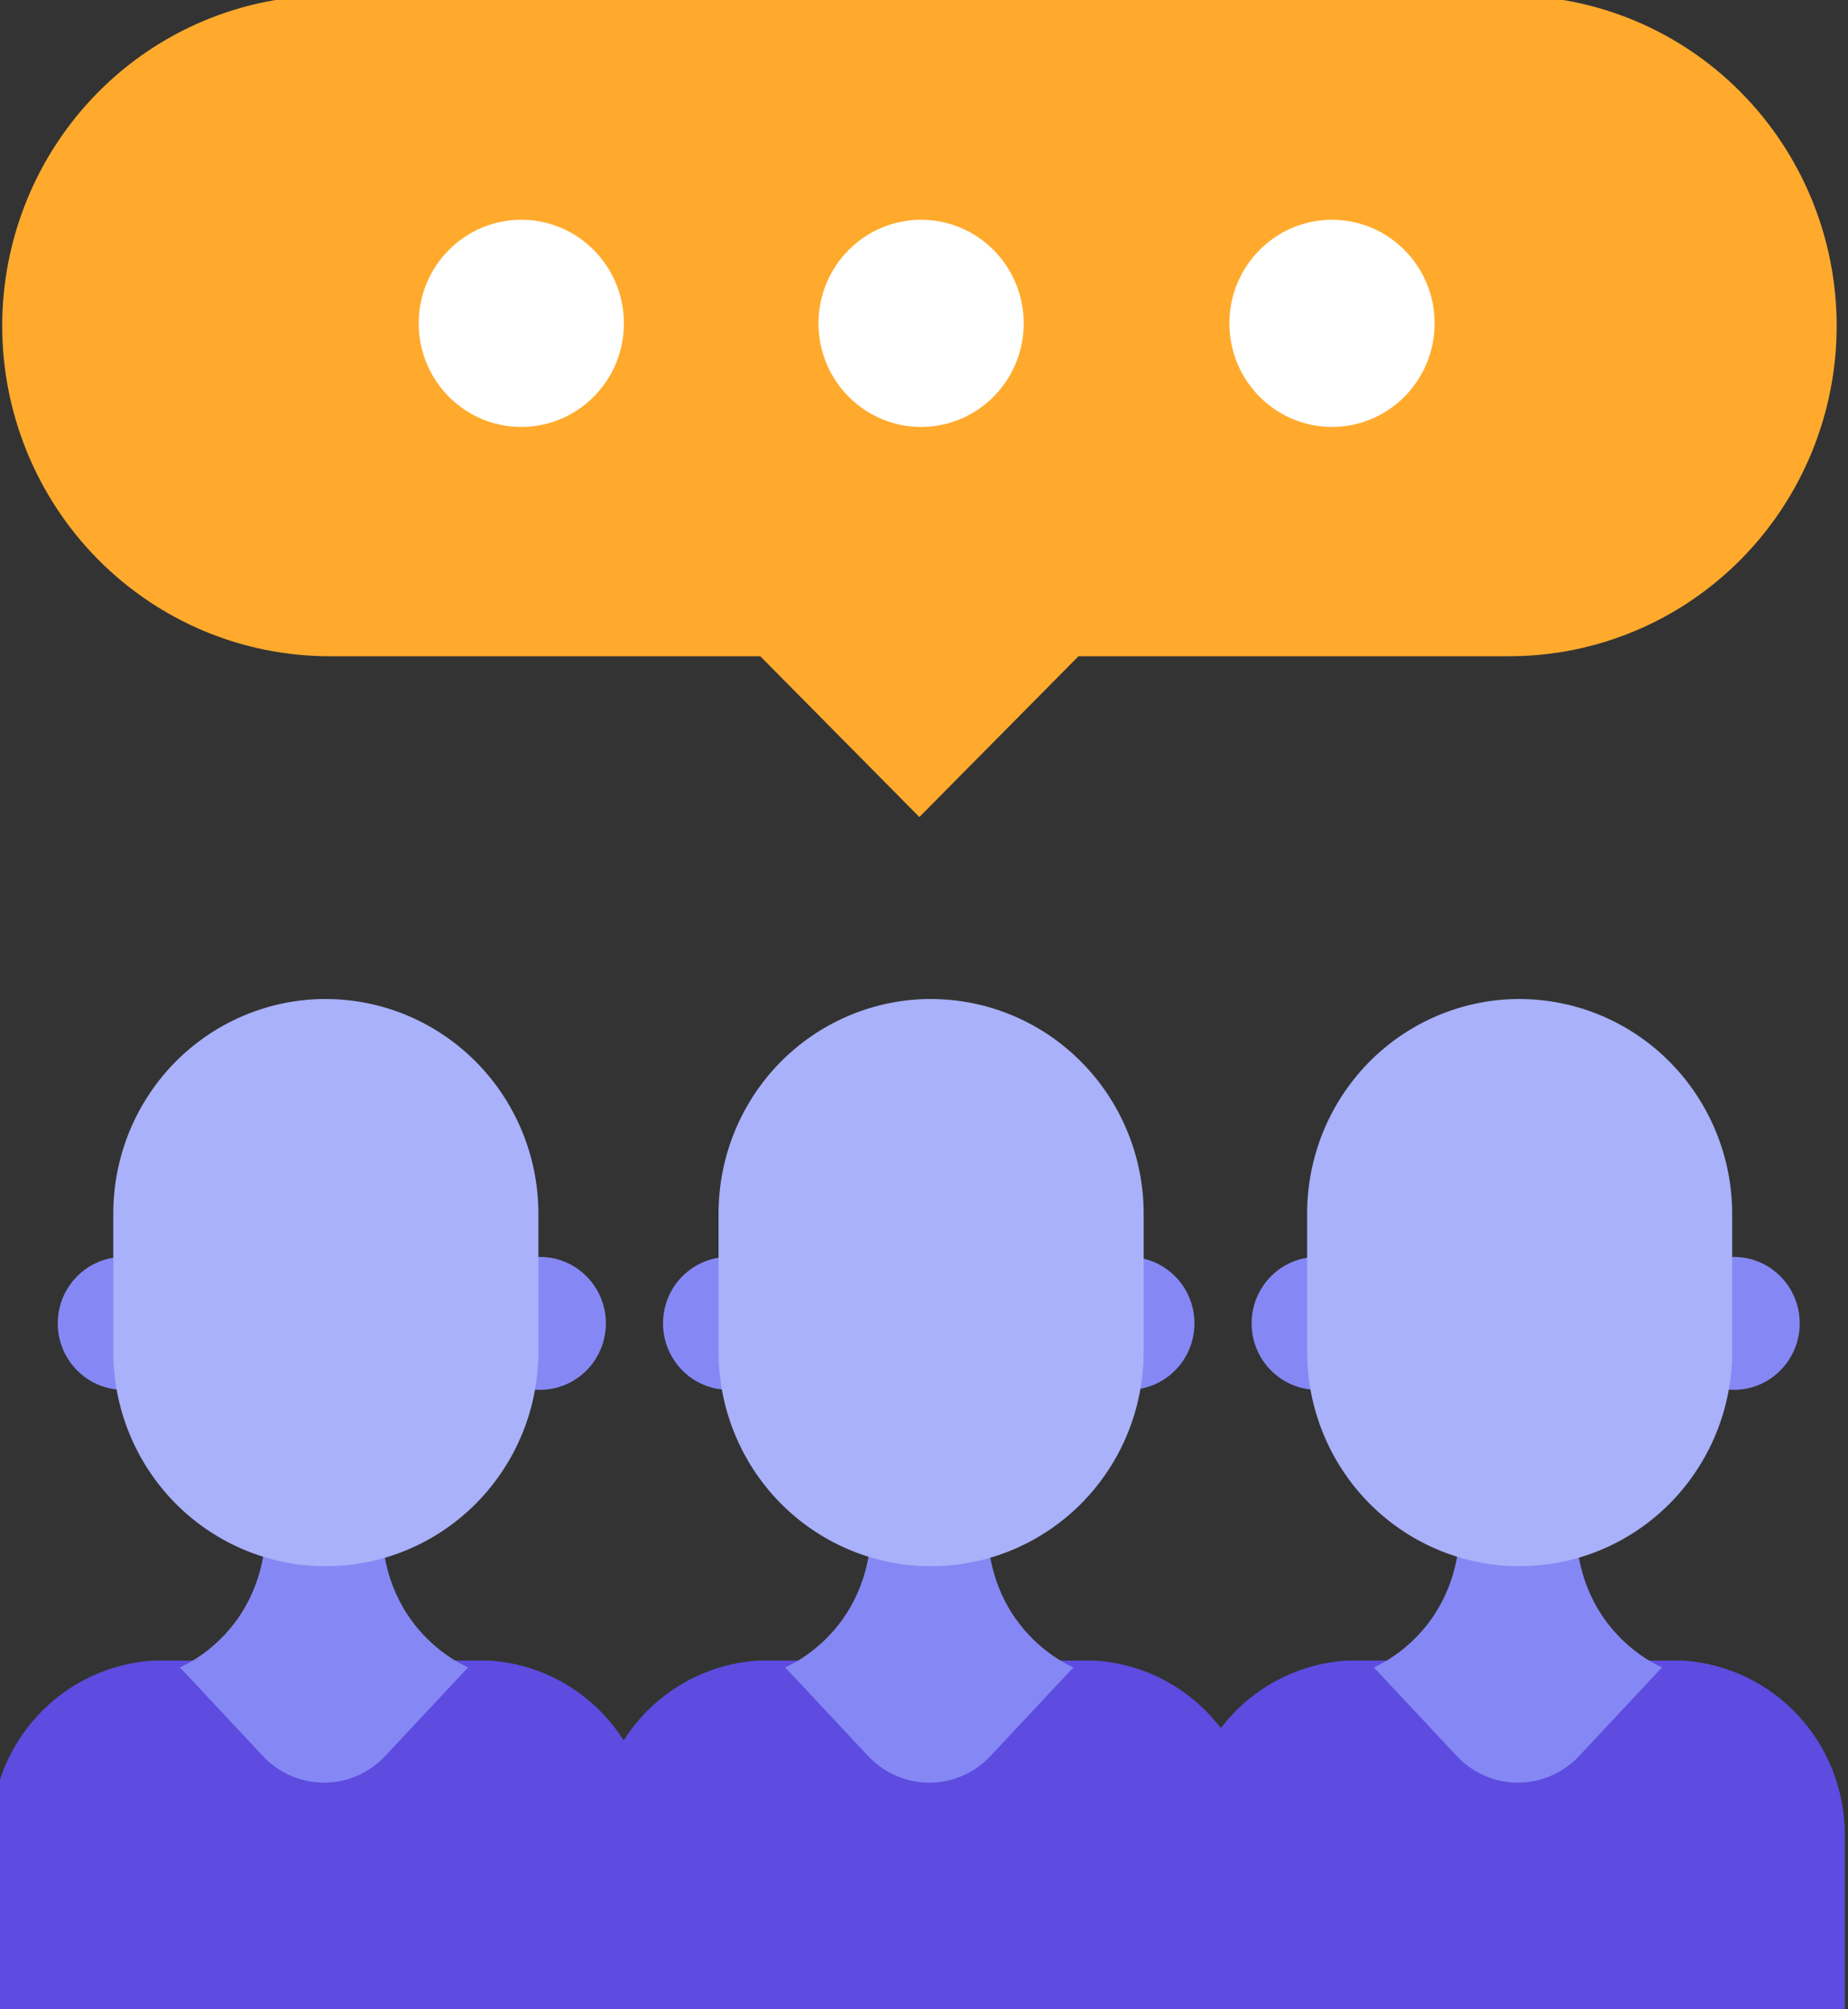 <?xml version="1.0" encoding="UTF-8"?>
<svg xmlns="http://www.w3.org/2000/svg" width="46" height="50" viewBox="0 0 46 50" fill="none">
  <rect x="0" y="0" width="46" height="50" fill="#333333" stroke="none"/>
  <g clip-path="url(#clip0_61_224)">
    <path d="M16.203 45.648V50.02H-0.221V45.648C-0.219 44.547 0.197 43.488 0.943 42.685C1.69 41.882 2.71 41.395 3.799 41.323C3.888 41.323 3.98 41.323 4.074 41.323H11.911C12.003 41.323 12.095 41.323 12.186 41.323C12.851 41.366 13.497 41.564 14.072 41.903C14.648 42.242 15.137 42.711 15.502 43.274C15.961 43.979 16.205 44.804 16.203 45.648Z" fill="#5D4CDF"></path>
    <path d="M9.511 37.658C9.648 34.732 6.474 34.732 6.614 37.658C6.755 40.585 4.478 41.491 4.478 41.491L6.546 43.7C6.741 43.908 6.977 44.075 7.238 44.188C7.5 44.302 7.781 44.36 8.066 44.36C8.35 44.36 8.632 44.302 8.893 44.188C9.155 44.075 9.39 43.908 9.586 43.7L11.653 41.491C11.653 41.491 9.373 40.585 9.511 37.658Z" fill="#8588F4"></path>
    <path d="M3.076 34.585C3.98 34.585 4.714 33.844 4.714 32.931C4.714 32.018 3.98 31.278 3.076 31.278C2.171 31.278 1.438 32.018 1.438 32.931C1.438 33.844 2.171 34.585 3.076 34.585Z" fill="#8588F4"></path>
    <path d="M13.442 34.585C14.347 34.585 15.081 33.844 15.081 32.931C15.081 32.018 14.347 31.278 13.442 31.278C12.538 31.278 11.804 32.018 11.804 32.931C11.804 33.844 12.538 34.585 13.442 34.585Z" fill="#8588F4"></path>
    <path d="M13.402 30.198V33.633C13.402 35.047 12.847 36.403 11.858 37.404C10.87 38.405 9.528 38.97 8.128 38.974H8.019C6.632 38.951 5.309 38.378 4.336 37.379C3.363 36.379 2.819 35.034 2.82 33.633V30.198C2.82 28.8 3.362 27.459 4.331 26.46C5.301 25.463 6.619 24.888 8.003 24.86H8.128C9.527 24.866 10.867 25.431 11.855 26.431C12.844 27.431 13.4 28.785 13.402 30.198Z" fill="#A8B1F9"></path>
    <path d="M31.266 45.648V50.02H14.845V45.648C14.844 44.547 15.259 43.487 16.006 42.683C16.752 41.88 17.773 41.393 18.862 41.323C18.949 41.323 19.041 41.323 19.137 41.323H26.987C27.079 41.323 27.174 41.323 27.262 41.323C27.927 41.366 28.573 41.564 29.148 41.903C29.724 42.242 30.213 42.711 30.578 43.274C31.033 43.98 31.272 44.806 31.266 45.648Z" fill="#5D4CDF"></path>
    <path d="M24.58 37.658C24.721 34.732 21.546 34.732 21.684 37.658C21.822 40.585 19.544 41.491 19.544 41.491L21.612 43.7C21.808 43.908 22.043 44.075 22.305 44.188C22.566 44.302 22.848 44.36 23.132 44.36C23.417 44.36 23.698 44.302 23.959 44.188C24.221 44.075 24.457 43.908 24.652 43.7L26.72 41.491C26.72 41.491 24.443 40.585 24.58 37.658Z" fill="#8588F4"></path>
    <path d="M18.142 34.585C19.047 34.585 19.78 33.844 19.78 32.931C19.78 32.018 19.047 31.278 18.142 31.278C17.237 31.278 16.504 32.018 16.504 32.931C16.504 33.844 17.237 34.585 18.142 34.585Z" fill="#8588F4"></path>
    <path d="M28.094 34.585C28.998 34.585 29.732 33.844 29.732 32.931C29.732 32.018 28.998 31.278 28.094 31.278C27.189 31.278 26.456 32.018 26.456 32.931C26.456 33.844 27.189 34.585 28.094 34.585Z" fill="#8588F4"></path>
    <path d="M28.468 30.198V33.633C28.468 34.335 28.331 35.029 28.066 35.677C27.8 36.325 27.41 36.914 26.919 37.41C26.427 37.906 25.844 38.299 25.202 38.568C24.56 38.836 23.872 38.974 23.177 38.974H23.069C21.684 38.946 20.365 38.371 19.396 37.373C18.427 36.374 17.885 35.032 17.886 33.633V30.198C17.886 28.8 18.428 27.459 19.397 26.46C20.366 25.463 21.685 24.888 23.069 24.86H23.177C24.58 24.862 25.925 25.425 26.917 26.427C27.909 27.428 28.467 28.785 28.468 30.201V30.198Z" fill="#A8B1F9"></path>
    <path d="M45.921 45.648V50.02H29.496V45.648C29.496 44.547 29.911 43.487 30.657 42.683C31.403 41.88 32.424 41.393 33.513 41.323C33.605 41.323 33.693 41.323 33.788 41.323H41.625C41.717 41.323 41.812 41.323 41.901 41.323C42.989 41.395 44.01 41.882 44.756 42.685C45.503 43.488 45.919 44.547 45.921 45.648Z" fill="#5D4CDF"></path>
    <path d="M39.232 37.658C39.372 34.732 36.198 34.732 36.335 37.658C36.473 40.585 34.196 41.491 34.196 41.491L36.263 43.7C36.459 43.908 36.694 44.075 36.956 44.188C37.217 44.302 37.499 44.36 37.783 44.36C38.068 44.36 38.349 44.302 38.611 44.188C38.872 44.075 39.108 43.908 39.304 43.7L41.371 41.491C41.371 41.491 39.094 40.585 39.232 37.658Z" fill="#8588F4"></path>
    <path d="M32.793 34.585C33.698 34.585 34.431 33.844 34.431 32.931C34.431 32.018 33.698 31.278 32.793 31.278C31.889 31.278 31.155 32.018 31.155 32.931C31.155 33.844 31.889 34.585 32.793 34.585Z" fill="#8588F4"></path>
    <path d="M43.16 34.585C44.065 34.585 44.798 33.844 44.798 32.931C44.798 32.018 44.065 31.278 43.16 31.278C42.255 31.278 41.522 32.018 41.522 32.931C41.522 33.844 42.255 34.585 43.16 34.585Z" fill="#8588F4"></path>
    <path d="M43.117 30.198V33.633C43.117 34.335 42.98 35.029 42.714 35.677C42.448 36.325 42.058 36.914 41.567 37.41C41.076 37.906 40.492 38.299 39.85 38.568C39.208 38.836 38.52 38.974 37.825 38.974H37.721C36.336 38.946 35.017 38.371 34.048 37.373C33.079 36.374 32.536 35.032 32.537 33.633V30.198C32.537 28.8 33.08 27.459 34.049 26.46C35.018 25.463 36.336 24.888 37.721 24.86H37.825C39.228 24.862 40.573 25.425 41.565 26.427C42.557 27.428 43.115 28.785 43.117 30.201V30.198Z" fill="#A8B1F9"></path>
    <path d="M45.718 8.109C45.718 9.189 45.507 10.258 45.098 11.255C44.688 12.252 44.088 13.159 43.332 13.922C42.576 14.685 41.678 15.291 40.69 15.704C39.702 16.117 38.642 16.33 37.573 16.33H26.846L22.885 20.331L22.816 20.262L18.924 16.33H8.2C6.04 16.33 3.968 15.464 2.441 13.922C0.913 12.38 0.055 10.289 0.055 8.109C0.055 5.929 0.913 3.838 2.441 2.296C3.968 0.754 6.04 -0.112 8.2 -0.112H37.573C39.733 -0.112 41.805 0.754 43.332 2.296C44.86 3.838 45.718 5.929 45.718 8.109Z" fill="#FFAA2D"></path>
    <path d="M15.53 8.046C15.53 6.623 14.386 5.469 12.976 5.469C11.565 5.469 10.422 6.623 10.422 8.046C10.422 9.47 11.565 10.624 12.976 10.624C14.386 10.624 15.53 9.47 15.53 8.046Z" fill="white"></path>
    <path d="M25.482 8.046C25.482 6.623 24.338 5.469 22.928 5.469C21.517 5.469 20.374 6.623 20.374 8.046C20.374 9.47 21.517 10.624 22.928 10.624C24.338 10.624 25.482 9.47 25.482 8.046Z" fill="white"></path>
    <path d="M35.71 8.046C35.71 6.623 34.566 5.469 33.156 5.469C31.745 5.469 30.602 6.623 30.602 8.046C30.602 9.47 31.745 10.624 33.156 10.624C34.566 10.624 35.71 9.47 35.71 8.046Z" fill="white"></path>
  </g>
  <defs>
    <clipPath id="clip0_61_224">
      <rect width="46" height="50" fill="white"></rect>
    </clipPath>
  </defs>
</svg>
